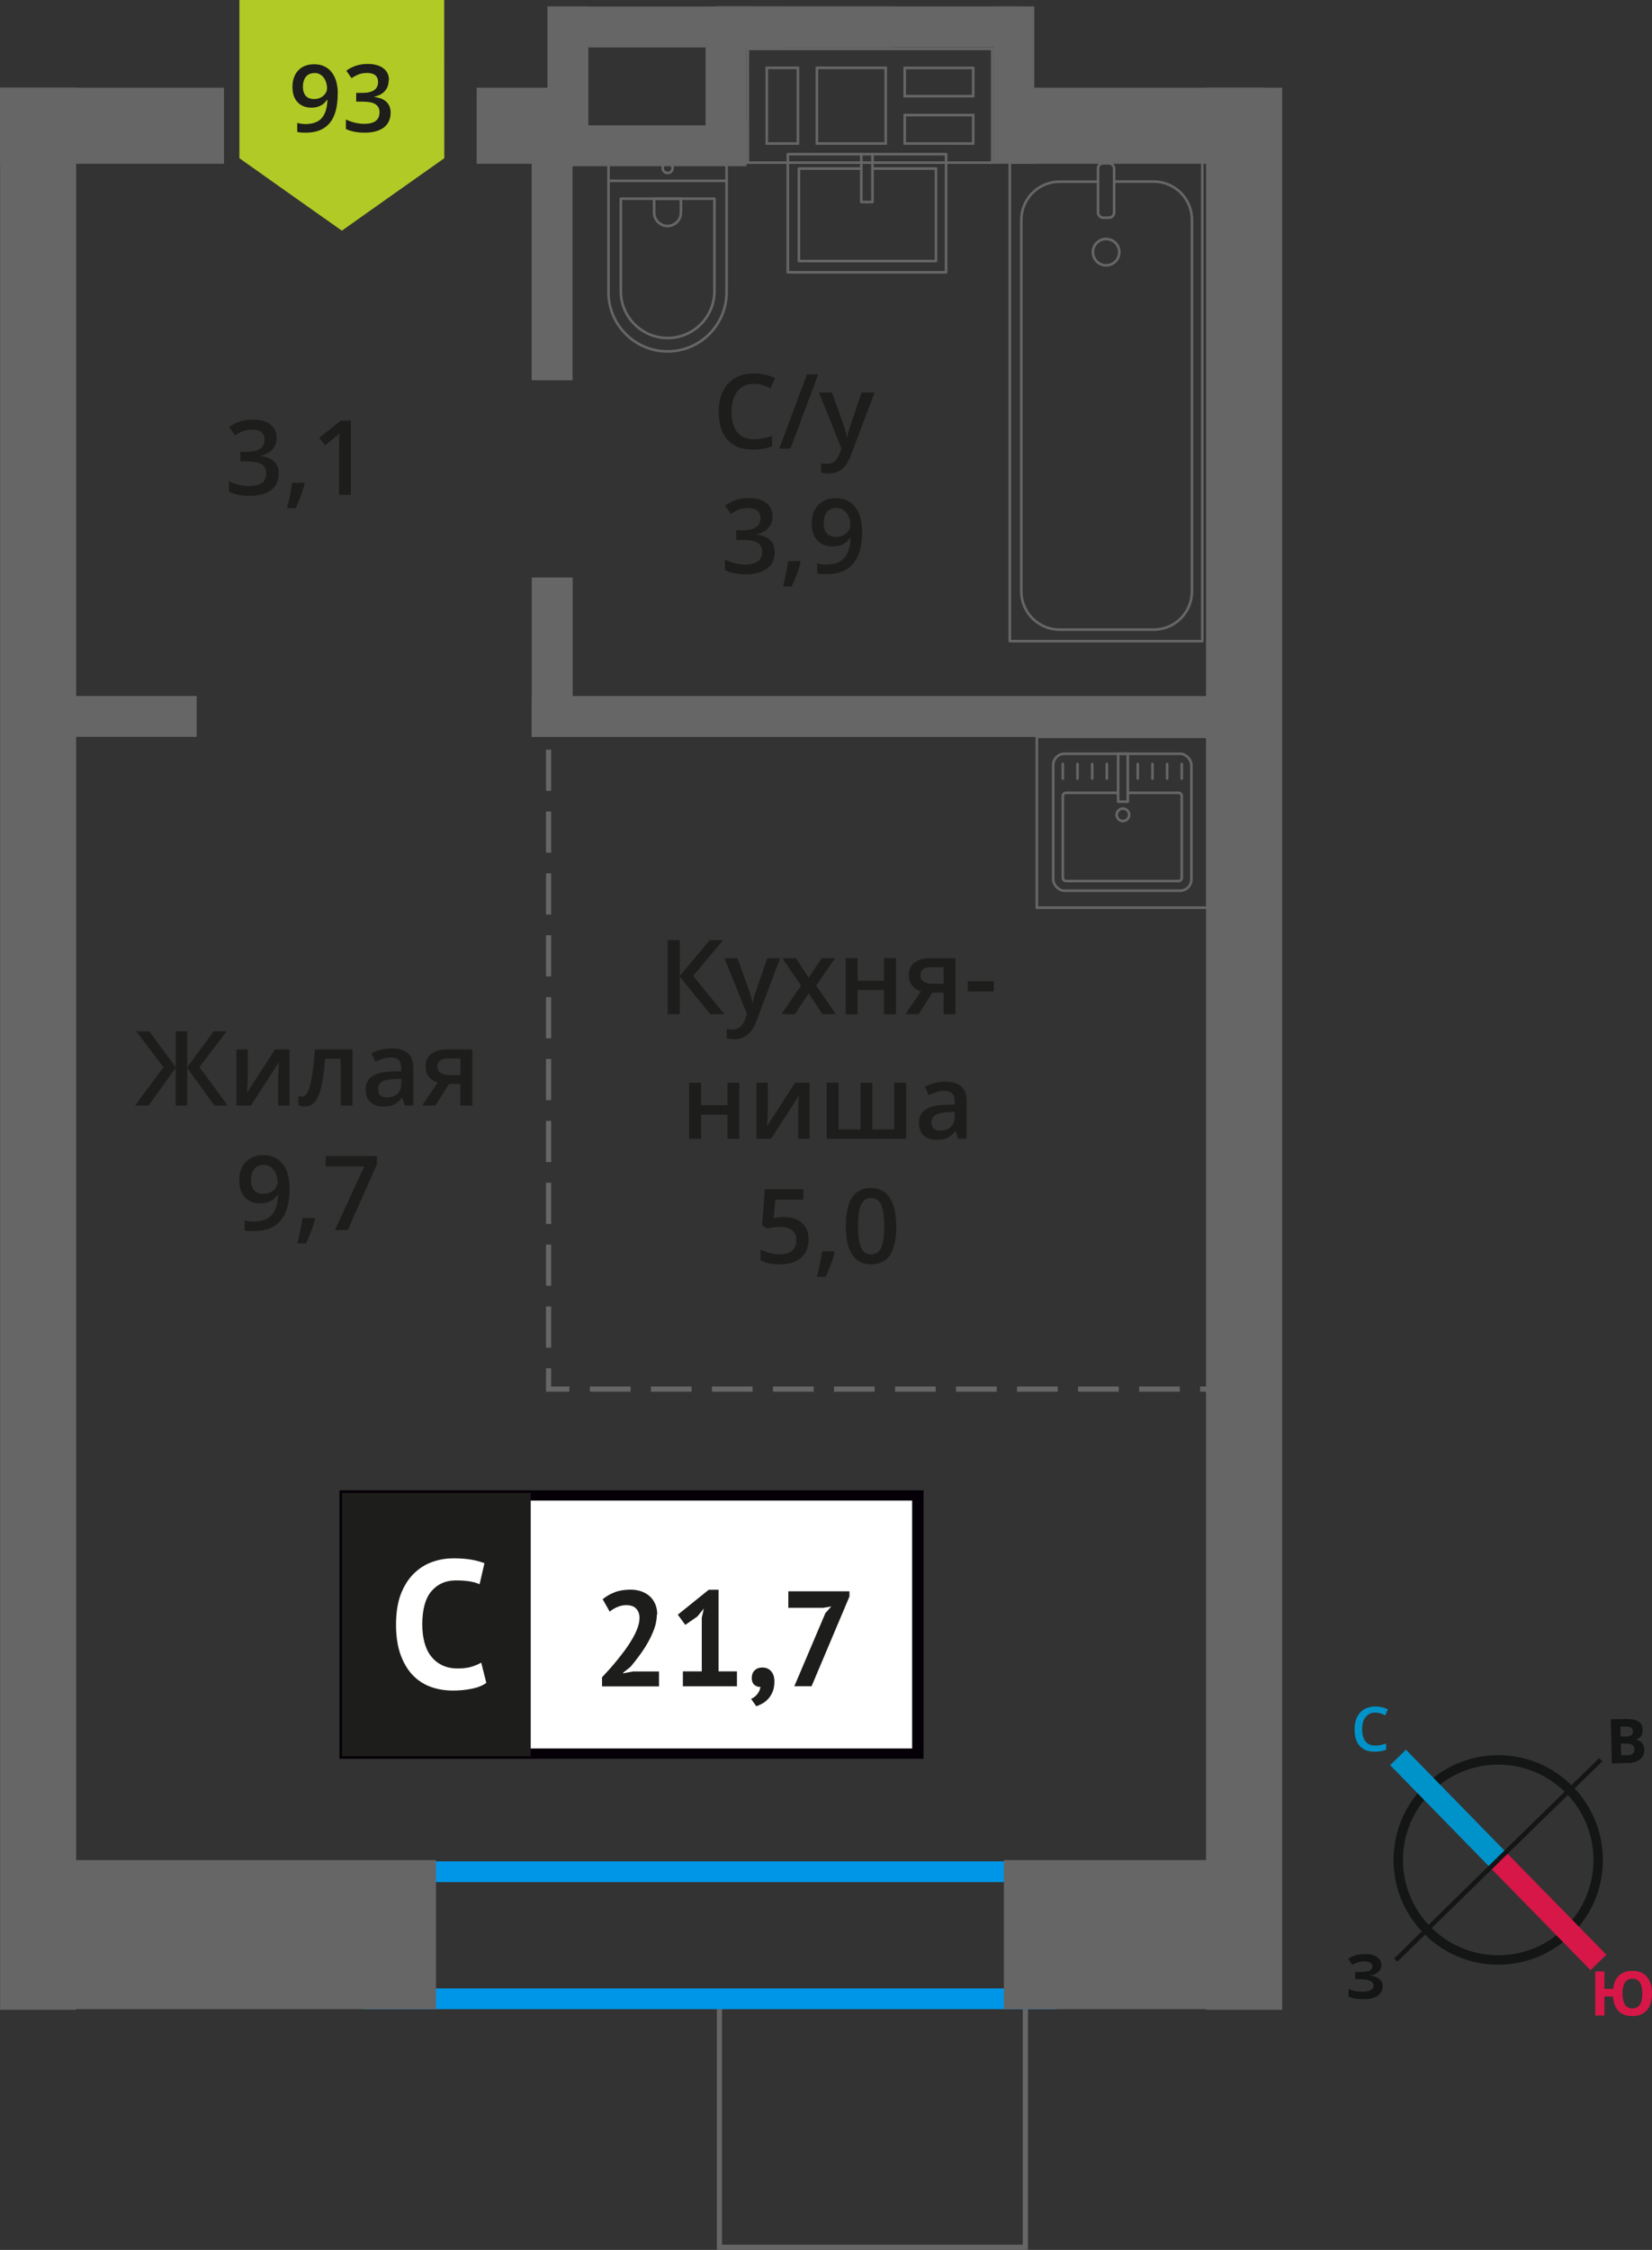 <?xml version="1.0" encoding="UTF-8"?>
<svg xmlns="http://www.w3.org/2000/svg" viewBox="0 0 159.18 216.73">
  <rect x="0" y="0" width="159.18" height="216.73" fill="#333333" stroke="none"/>
  <defs>
    <style>
      .cls-1 {
        stroke-dasharray: 0 0 3.97 1.99;
      }

      .cls-1, .cls-2, .cls-3, .cls-4, .cls-5, .cls-6, .cls-7 {
        fill: none;
      }

      .cls-1, .cls-2, .cls-3, .cls-7 {
        stroke: #666;
      }

      .cls-1, .cls-2, .cls-4, .cls-5, .cls-6, .cls-7 {
        stroke-miterlimit: 10;
      }

      .cls-1, .cls-2, .cls-8, .cls-7 {
        stroke-width: .5px;
      }

      .cls-3 {
        stroke-linecap: round;
        stroke-linejoin: round;
        stroke-width: .25px;
      }

      .cls-4 {
        stroke: #d61747;
      }

      .cls-4, .cls-5 {
        stroke-width: 2.13px;
      }

      .cls-9 {
        fill: #0093ca;
      }

      .cls-9, .cls-10, .cls-11, .cls-12, .cls-13, .cls-14, .cls-15, .cls-16, .cls-17, .cls-18 {
        stroke-width: 0px;
      }

      .cls-10 {
        fill: #666;
      }

      .cls-11 {
        fill: #050007;
      }

      .cls-12 {
        fill: #666;
      }

      .cls-13, .cls-8 {
        fill: #1d1d1b;
      }

      .cls-5 {
        stroke: #0093ca;
      }

      .cls-14 {
        fill: #0096e7;
      }

      .cls-8 {
        stroke: #1d1d1b;
        stroke-miterlimit: 22.93;
      }

      .cls-15 {
        fill: #141515;
      }

      .cls-16 {
        fill: #d61747;
      }

      .cls-6 {
        stroke: #141515;
        stroke-width: .91px;
      }

      .cls-7 {
        stroke-dasharray: 0 0 3.92 1.96;
      }

      .cls-17 {
        fill: #fff;
      }

      .cls-18 {
        fill: #b2ca25;
        fill-rule: evenodd;
      }
    </style>
  </defs>
  <g id="Layer_8" data-name="Layer 8">
    <rect class="cls-2" x="69.33" y="192.66" width="29.48" height="23.82" transform="translate(168.13 409.14) rotate(-180)"/>
  </g>
  <g id="window">
    <path class="cls-14" d="M99.84,181.3v10.24h-62.78v-10.24h62.78M101.84,179.3H35.06v14.24h66.78v-14.24h0Z"/>
  </g>
  <g id="vent">
    <g>
      <path class="cls-12" d="M95.48,4.83v10.71h-1.58s-.25,0-.25,0h-6.6s-1.58,0-1.58,0h0s-.25,0-.25,0h-6.38s-.25,0-.25,0h-1.58s-.25,0-.25,0h-3s-1.58,0-1.58,0V4.83h1.58s.25,0,.25,0h3s1.58,0,1.58,0h0s.25,0,.25,0h6.63s1.58,0,1.58,0h0s.25,0,.25,0h6.35s.25,0,.25,0h1.58M73.76,13.95h3.25v-7.54h-3s-.25,0-.25,0v7.54M93.9,9.39v-2.97h-6.6s-.25,0-.25,0v2.97h6.6s.25,0,.25,0M85.47,13.95v-7.29s0-.25,0-.25h-6.88v7.29s0,.25,0,.25h6.63s.25,0,.25,0M87.05,13.95h6.85v-2.74s0-.25,0-.25h-6.85v2.99M95.73,4.58h-2.08s-6.35,0-6.35,0h0s-2.08,0-2.08,0h0s-6.38,0-6.38,0h0s-2.08,0-2.08,0h0s-2.75,0-2.75,0h0s-2.08,0-2.08,0v11.21h2.08s2.75,0,2.75,0h0s2.08,0,2.08,0h0s6.38,0,6.38,0h0s2.08,0,2.08,0h0s6.35,0,6.35,0h0s2.08,0,2.08,0V4.58h0ZM74.01,13.7v-7.04h2.75v7.04h-2.75ZM93.65,9.14h-6.35v-2.47h6.35v2.47h0ZM85.22,13.7h-6.38s0-7.04,0-7.04h6.38v7.04h0ZM87.3,13.7v-2.49h6.35v2.49h-6.35Z"/>
      <rect class="cls-10" x="90.11" y="6.24" width="15.16" height="3.94" transform="translate(105.9 -89.49) rotate(90)"/>
      <rect class="cls-10" x="62.39" y="6.24" width="15.16" height="3.94" transform="translate(78.17 -61.76) rotate(90)"/>
      <rect class="cls-10" x="68.98" y=".62" width="29.13" height="3.94" transform="translate(167.09 5.18) rotate(180)"/>
      <rect class="cls-10" x="68.98" y=".62" width="17.2" height="3.94" transform="translate(155.16 5.18) rotate(180)"/>
    </g>
  </g>
  <g id="walls">
    <rect class="cls-10" x="0" y="8.45" width="21.58" height="7.33"/>
    <rect class="cls-10" x="45.93" y="8.45" width="7.7" height="7.33"/>
    <rect class="cls-10" x="97.26" y="8.45" width="24.65" height="7.33"/>
    <g>
      <path class="cls-6" d="M137.64,172.28c3.8-3.73,9.9-3.66,13.61.16,3.71,3.79,3.66,9.9-.16,13.61-3.8,3.73-9.9,3.66-13.61-.16-3.73-3.8-3.66-9.9.16-13.61Z"/>
      <line class="cls-5" x1="134.71" y1="169.29" x2="144.36" y2="179.17"/>
      <line class="cls-4" x1="154.02" y1="189.04" x2="144.36" y2="179.17"/>
      <polygon class="cls-15" points="134.33 188.66 144.2 179 144.51 179.32 134.64 188.97 134.33 188.66"/>
      <rect class="cls-15" x="142.39" y="174.12" width="13.81" height=".44" transform="translate(-79.31 153.79) rotate(-44.29)"/>
      <path class="cls-9" d="M132.52,164.97c-.4,0-.7.15-.93.44-.23.27-.34.67-.34,1.16s.11.91.32,1.18c.23.27.53.4.95.4.19,0,.36-.02.53-.06s.34-.08.51-.13v.59c-.32.13-.7.19-1.12.19-.63,0-1.1-.19-1.43-.57-.34-.36-.49-.91-.49-1.6,0-.44.08-.84.23-1.16.17-.32.4-.59.7-.76.3-.17.67-.27,1.08-.27s.82.1,1.2.27l-.25.59c-.15-.08-.3-.13-.46-.19-.17-.04-.32-.08-.51-.08"/>
      <path class="cls-16" d="M159.18,192.04c0,.69-.17,1.22-.49,1.6-.32.38-.8.57-1.41.57-.55,0-.99-.15-1.31-.48-.32-.32-.51-.8-.55-1.41h-.82v1.83h-.89v-4.24h.89v1.67h.84c.06-.57.25-.99.57-1.29.32-.29.74-.44,1.29-.44.61,0,1.07.19,1.39.57.32.38.49.91.49,1.62M156.33,192.04c0,.46.1.82.25,1.07.17.23.4.36.7.36.65,0,.97-.48.97-1.43,0-.48-.08-.84-.25-1.08-.15-.23-.38-.36-.7-.36s-.55.13-.72.36c-.15.25-.25.61-.25,1.08"/>
      <path class="cls-15" d="M155.21,165.62l1.33-.03c.59-.01,1.03.05,1.3.22.29.16.43.43.44.81,0,.25-.05.46-.16.63-.13.15-.28.27-.47.3v.04c.27.05.46.16.58.31.12.17.2.4.21.66,0,.38-.14.69-.4.9-.28.23-.66.36-1.13.37l-1.6.04-.1-4.24ZM156.16,167.28h.51c.25-.02.42-.06.53-.14.11-.08.15-.19.14-.38,0-.15-.06-.27-.18-.34-.12-.07-.31-.11-.57-.1h-.46s.02.96.02.96ZM156.18,167.98l.03,1.1h.57c.25-.02.44-.06.55-.16.11-.1.17-.25.16-.44,0-.34-.26-.53-.75-.52h-.55Z"/>
      <path class="cls-15" d="M133.1,189.28c0,.27-.1.49-.3.67-.19.19-.44.3-.78.34v.02c.4.04.69.15.89.32.21.17.32.4.32.68,0,.4-.17.7-.48.93-.32.23-.76.34-1.31.34-.63,0-1.12-.08-1.5-.23v-.76c.17.08.4.15.65.21.23.04.46.06.69.06.7,0,1.07-.19,1.07-.61,0-.19-.11-.34-.34-.44-.23-.1-.57-.15-1.03-.15h-.4v-.7h.36c.46,0,.78-.04.99-.11.19-.09.3-.23.3-.44,0-.13-.06-.25-.19-.34-.13-.08-.32-.13-.59-.13-.4,0-.78.11-1.14.34l-.4-.59c.25-.15.49-.29.78-.36.27-.06.57-.1.89-.1.46,0,.84.1,1.1.29.27.19.42.44.42.76"/>
    </g>
  </g>
  <g id="bathroom">
    <g>
      <g>
        <rect class="cls-3" x="97.31" y="14.84" width="18.55" height="46.92" transform="translate(213.16 76.6) rotate(180)"/>
        <rect class="cls-3" x="105.81" y="15.73" width="1.55" height="5.24" rx=".49" ry=".49" transform="translate(213.16 36.7) rotate(180)"/>
        <path class="cls-3" d="M107.35,17.49h3.82c2.03,0,3.68,1.65,3.68,3.68v35.8c0,2.03-1.65,3.68-3.68,3.68h-9.08c-2.03,0-3.68-1.65-3.68-3.68V21.18c0-2.03,1.65-3.68,3.68-3.68h3.71"/>
        <circle class="cls-3" cx="106.58" cy="24.29" r="1.27"/>
      </g>
      <g>
        <path class="cls-3" d="M54.82,18.66h13.32c3.14,0,5.69,2.55,5.69,5.69h0c0,3.14-2.55,5.69-5.69,5.69h-13.32v-11.38h0Z" transform="translate(88.67 -39.98) rotate(90)"/>
        <path class="cls-3" d="M57.62,21.34h8.91c2.49,0,4.51,2.02,4.51,4.51h0c0,2.49-2.02,4.51-4.51,4.51h-8.91v-9.02h0Z" transform="translate(90.18 -38.48) rotate(90)"/>
        <path class="cls-3" d="M63.01,19.17h1.34c.71,0,1.29.58,1.29,1.29h0c0,.71-.58,1.29-1.29,1.29h-1.34v-2.58h0Z" transform="translate(84.78 -43.87) rotate(90)"/>
        <circle class="cls-3" cx="64.33" cy="16.19" r=".48"/>
        <line class="cls-3" x1="70.02" y1="17.42" x2="58.64" y2="17.42"/>
      </g>
      <g>
        <rect class="cls-3" x="77.84" y="12.91" width="11.38" height="15.25" transform="translate(104.07 -62.99) rotate(90)"/>
        <polyline class="cls-3" points="82.99 14.84 82.99 19.46 84.07 19.46 84.07 14.84"/>
        <polyline class="cls-3" points="82.99 16.24 76.98 16.24 76.98 25.15 90.19 25.15 90.19 16.24 84.07 16.24"/>
      </g>
    </g>
    <g>
      <g>
        <rect class="cls-3" x="101.48" y="72.61" width="13.32" height="13.19" rx="1.09" ry="1.09"/>
        <path class="cls-3" d="M108.67,76.37h4.88c.18,0,.32.14.32.32v7.86c0,.18-.14.32-.32.32h-10.82c-.18,0-.32-.14-.32-.32v-7.86c0-.18.14-.32.32-.32h5.01"/>
        <circle class="cls-3" cx="108.2" cy="78.49" r=".6"/>
        <rect class="cls-3" x="107.74" y="72.61" width=".93" height="4.61"/>
        <line class="cls-3" x1="102.41" y1="73.59" x2="102.41" y2="75"/>
        <line class="cls-3" x1="103.82" y1="73.59" x2="103.82" y2="75"/>
        <line class="cls-3" x1="105.24" y1="73.59" x2="105.24" y2="75"/>
        <line class="cls-3" x1="106.65" y1="73.59" x2="106.65" y2="75"/>
        <line class="cls-3" x1="109.63" y1="73.59" x2="109.63" y2="75"/>
        <line class="cls-3" x1="111.05" y1="73.59" x2="111.05" y2="75"/>
        <line class="cls-3" x1="112.46" y1="73.59" x2="112.46" y2="75"/>
        <line class="cls-3" x1="113.87" y1="73.59" x2="113.87" y2="75"/>
      </g>
      <path class="cls-12" d="M116.24,71.1v16.21h-16.21v-16.21h16.21M116.49,70.85h-16.71v16.71h16.71v-16.71h0Z"/>
    </g>
    <g>
      <line class="cls-2" x1="117.64" y1="133.81" x2="115.64" y2="133.81"/>
      <line class="cls-7" x1="113.68" y1="133.81" x2="55.84" y2="133.81"/>
      <polyline class="cls-2" points="54.86 133.81 52.86 133.81 52.86 131.81"/>
      <line class="cls-1" x1="52.86" y1="129.82" x2="52.86" y2="71.24"/>
      <line class="cls-2" x1="52.86" y1="70.24" x2="52.86" y2="68.24"/>
    </g>
  </g>
  <g id="text">
    <g>
      <path class="cls-13" d="M26.65,42.16c0,.45-.13.83-.4,1.13s-.63.5-1.11.61v.04c.57.07,1,.25,1.29.53s.43.66.43,1.14c0,.69-.24,1.22-.73,1.59s-1.17.56-2.07.56c-.79,0-1.46-.13-2-.39v-1.02c.3.15.62.27.96.35s.66.12.98.12c.55,0,.97-.1,1.24-.31s.41-.52.41-.95c0-.38-.15-.66-.45-.84s-.78-.27-1.43-.27h-.62v-.93h.63c1.14,0,1.71-.39,1.71-1.18,0-.31-.1-.54-.3-.71s-.49-.25-.88-.25c-.27,0-.53.04-.78.11s-.55.23-.89.45l-.56-.8c.65-.48,1.41-.72,2.28-.72.72,0,1.28.15,1.68.46s.61.74.61,1.28Z"/>
      <path class="cls-13" d="M29.36,46.61c-.16.61-.44,1.39-.86,2.34h-.84c.22-.88.39-1.7.5-2.45h1.13l.07.11Z"/>
      <path class="cls-13" d="M33.82,47.66h-1.15v-4.61c0-.55.01-.99.04-1.31-.08.08-.17.16-.28.26-.11.09-.47.39-1.1.9l-.58-.73,2.1-1.65h.96v7.14Z"/>
    </g>
    <g>
      <path class="cls-13" d="M72.65,36.97c-.67,0-1.2.24-1.58.71s-.58,1.13-.58,1.97.18,1.54.55,1.99c.37.45.9.67,1.6.67.3,0,.6-.03.88-.09s.58-.14.88-.23v1c-.56.21-1.19.32-1.9.32-1.04,0-1.85-.32-2.41-.95s-.84-1.54-.84-2.72c0-.74.14-1.39.41-1.95.27-.56.67-.98,1.18-1.28s1.12-.44,1.81-.44c.73,0,1.4.15,2.02.46l-.42.97c-.24-.11-.5-.21-.76-.3-.27-.09-.55-.13-.85-.13Z"/>
      <path class="cls-13" d="M78.83,36.07l-2.66,7.14h-1.08l2.66-7.14h1.08Z"/>
      <path class="cls-13" d="M78.91,37.81h1.25l1.1,3.06c.17.44.28.85.33,1.23h.04c.03-.18.08-.4.16-.65s.49-1.47,1.24-3.64h1.24l-2.31,6.12c-.42,1.12-1.12,1.68-2.1,1.68-.25,0-.5-.03-.74-.08v-.91c.17.04.37.06.59.06.55,0,.94-.32,1.17-.96l.2-.51-2.17-5.4Z"/>
      <path class="cls-13" d="M74.44,49.72c0,.45-.13.83-.4,1.13s-.63.5-1.11.61v.04c.57.07,1,.25,1.29.53s.43.66.43,1.14c0,.69-.24,1.22-.73,1.59s-1.17.56-2.07.56c-.79,0-1.46-.13-2-.39v-1.02c.3.15.62.27.96.35s.66.12.98.12c.55,0,.97-.1,1.24-.31s.41-.52.41-.95c0-.38-.15-.66-.45-.84s-.78-.27-1.43-.27h-.62v-.93h.63c1.14,0,1.71-.39,1.71-1.18,0-.31-.1-.54-.3-.71s-.49-.25-.88-.25c-.27,0-.53.04-.78.11s-.55.23-.89.45l-.56-.8c.65-.48,1.41-.72,2.28-.72.72,0,1.28.15,1.68.46s.61.74.61,1.28Z"/>
      <path class="cls-13" d="M77.15,54.16c-.16.61-.44,1.39-.86,2.34h-.84c.22-.88.39-1.7.5-2.45h1.13l.07.11Z"/>
      <path class="cls-13" d="M83.08,51.12c0,1.41-.28,2.46-.85,3.15s-1.42,1.04-2.56,1.04c-.43,0-.74-.03-.93-.08v-.96c.29.08.58.12.87.12.77,0,1.35-.21,1.73-.62s.59-1.07.62-1.96h-.06c-.19.29-.42.5-.7.63-.27.13-.59.2-.96.2-.63,0-1.13-.2-1.49-.59s-.54-.93-.54-1.62c0-.75.21-1.34.63-1.78.42-.44.99-.66,1.71-.66.51,0,.95.12,1.33.37s.67.61.87,1.08.31,1.03.31,1.69ZM80.59,48.93c-.4,0-.7.13-.91.39s-.32.62-.32,1.09c0,.41.1.73.3.96.2.23.5.35.9.35s.71-.12.98-.35.4-.5.4-.81c0-.29-.06-.56-.17-.81-.11-.25-.27-.45-.47-.6s-.43-.22-.69-.22Z"/>
    </g>
    <g>
      <path class="cls-13" d="M69.81,97.7h-1.37l-2.94-3.62v3.62h-1.17v-7.14h1.17v3.46l2.89-3.46h1.28l-2.88,3.45,3.02,3.69Z"/>
      <path class="cls-13" d="M69.81,92.3h1.25l1.1,3.06c.17.44.28.85.33,1.23h.04c.03-.18.08-.4.16-.65.08-.25.49-1.47,1.24-3.64h1.24l-2.31,6.12c-.42,1.12-1.12,1.68-2.1,1.68-.25,0-.5-.03-.74-.08v-.91c.17.04.37.06.59.06.55,0,.94-.32,1.17-.96l.2-.51-2.17-5.4Z"/>
      <path class="cls-13" d="M77.19,94.94l-1.81-2.64h1.31l1.23,1.89,1.24-1.89h1.3l-1.82,2.64,1.91,2.76h-1.3l-1.33-2.02-1.33,2.02h-1.3l1.9-2.76Z"/>
      <path class="cls-13" d="M82.64,92.3v2.17h2.54v-2.17h1.15v5.4h-1.15v-2.33h-2.54v2.33h-1.15v-5.4h1.15Z"/>
      <path class="cls-13" d="M88.53,97.7h-1.29l1.5-2.21c-.36-.1-.65-.29-.86-.56-.21-.27-.31-.6-.31-1,0-.51.18-.91.55-1.2.37-.29.86-.43,1.49-.43h2.46v5.4h-1.15v-2.08h-1.09l-1.31,2.08ZM88.69,93.94c0,.28.1.48.31.62.21.14.49.21.85.21h1.07v-1.6h-1.25c-.31,0-.55.07-.72.2-.17.13-.26.32-.26.57Z"/>
      <path class="cls-13" d="M93.25,95.5v-.98h2.51v.98h-2.51Z"/>
      <path class="cls-13" d="M67.55,104.3v2.17h2.54v-2.17h1.15v5.4h-1.15v-2.33h-2.54v2.33h-1.15v-5.4h1.15Z"/>
      <path class="cls-13" d="M73.98,104.3v2.77c0,.32-.03.8-.08,1.42l2.71-4.19h1.4v5.4h-1.1v-2.72c0-.15,0-.39.03-.73.02-.34.03-.58.05-.73l-2.7,4.18h-1.4v-5.4h1.1Z"/>
      <path class="cls-13" d="M87.3,109.7h-7.65v-5.4h1.15v4.49h2.11v-4.49h1.15v4.49h2.1v-4.49h1.15v5.4Z"/>
      <path class="cls-13" d="M92.32,109.7l-.23-.75h-.04c-.26.33-.52.55-.79.67-.26.12-.6.18-1.02.18-.53,0-.95-.14-1.24-.43-.3-.29-.45-.69-.45-1.22,0-.56.21-.98.62-1.26.41-.28,1.04-.44,1.89-.46l.93-.03v-.29c0-.35-.08-.6-.24-.77-.16-.17-.41-.26-.75-.26-.28,0-.54.04-.79.12-.25.08-.5.18-.73.29l-.37-.82c.29-.15.61-.27.96-.35.35-.08.68-.12.99-.12.69,0,1.21.15,1.55.45.35.3.53.77.53,1.41v3.64h-.82ZM90.61,108.91c.42,0,.75-.12,1-.35.25-.23.38-.56.38-.98v-.47l-.69.03c-.54.02-.93.11-1.18.27s-.37.41-.37.74c0,.24.07.43.21.56.14.13.36.2.64.2Z"/>
      <path class="cls-13" d="M75.57,117.24c.72,0,1.29.19,1.71.57s.63.9.63,1.56c0,.76-.24,1.36-.72,1.78-.48.43-1.15.64-2.03.64-.8,0-1.42-.13-1.88-.39v-1.04c.26.15.57.26.91.35.34.08.66.12.95.12.52,0,.91-.12,1.18-.35.27-.23.41-.57.41-1.02,0-.85-.54-1.28-1.63-1.28-.15,0-.34.02-.57.05-.22.03-.42.07-.59.11l-.51-.3.27-3.49h3.71v1.02h-2.7l-.16,1.77c.11-.02.25-.04.42-.07.17-.03.37-.04.6-.04Z"/>
      <path class="cls-13" d="M80.43,120.65c-.16.61-.44,1.38-.86,2.34h-.85c.22-.88.39-1.7.5-2.45h1.13l.07.11Z"/>
      <path class="cls-13" d="M86.36,118.13c0,1.24-.2,2.16-.6,2.76-.4.6-1.01.9-1.83.9s-1.4-.31-1.81-.93c-.41-.62-.62-1.53-.62-2.73s.2-2.19.6-2.79c.4-.6,1.01-.9,1.82-.9s1.4.31,1.81.94.62,1.54.62,2.74ZM82.68,118.13c0,.97.1,1.67.3,2.08.2.42.52.62.96.62s.76-.21.96-.63c.2-.42.3-1.12.3-2.08s-.1-1.65-.3-2.08c-.2-.43-.53-.64-.96-.64s-.76.21-.96.63c-.2.42-.3,1.12-.3,2.09Z"/>
    </g>
    <g>
      <rect class="cls-17" x="33.21" y="144.06" width="54.7" height="24.87"/>
      <path class="cls-11" d="M87.9,144.55h-54.1v23.88h54.1v-23.88ZM33.26,143.56h55.73v25.86h-56.28v-25.86h.55Z"/>
      <rect class="cls-8" x="33.21" y="144.06" width="17.68" height="24.87"/>
      <g>
        <path class="cls-13" d="M63.29,155.53c0,.44-.08.89-.24,1.34-.16.45-.37.9-.61,1.33-.25.44-.52.86-.82,1.26-.3.41-.59.78-.88,1.12l-.69.54v.07l.94-.18h2.51v1.44h-5.49v-.88c.21-.22.44-.47.7-.76.26-.29.52-.6.79-.93.27-.33.52-.66.78-1.01.25-.35.48-.7.68-1.05s.36-.69.48-1.03c.12-.33.18-.64.18-.94,0-.36-.1-.65-.31-.88-.2-.23-.53-.35-.97-.35-.28,0-.56.06-.85.18s-.54.27-.74.45l-.68-1.2c.34-.28.72-.5,1.16-.67.43-.17.94-.25,1.52-.25.37,0,.72.05,1.03.16s.58.26.81.46c.23.2.4.45.54.75.13.3.2.65.2,1.05Z"/>
        <path class="cls-13" d="M65.81,161h1.81v-5.16l.2-.89-.63.77-1.16.8-.72-.98,2.98-2.4h.95v7.86h1.77v1.44h-5.21v-1.44Z"/>
        <path class="cls-13" d="M72.44,161.6c0-.3.1-.53.29-.71s.44-.26.72-.26c.37,0,.65.12.86.37.21.24.31.57.31.97s-.06.73-.18,1.01c-.12.28-.27.52-.45.7-.18.19-.37.33-.57.44-.2.11-.39.19-.55.24l-.5-.71c.24-.1.44-.25.61-.47.17-.22.27-.45.29-.69-.2.03-.39-.04-.57-.18-.18-.15-.27-.39-.27-.72Z"/>
        <path class="cls-13" d="M76.54,162.43l2.99-7.04.57-.64-.78.13h-3.36v-1.59h5.89v.5l-3.65,8.64h-1.66Z"/>
      </g>
      <path class="cls-17" d="M46.86,162.11c-.37.27-.85.46-1.43.57-.58.12-1.17.17-1.78.17-.74,0-1.44-.11-2.1-.34-.66-.23-1.24-.6-1.74-1.1-.5-.51-.9-1.17-1.2-1.98s-.45-1.8-.45-2.95.17-2.21.5-3.02c.33-.81.77-1.47,1.3-1.96.53-.5,1.12-.85,1.78-1.07.65-.22,1.31-.32,1.96-.32.7,0,1.29.05,1.78.14.48.09.88.21,1.2.33l-.47,2.03c-.27-.13-.59-.22-.96-.28s-.82-.09-1.34-.09c-.97,0-1.75.35-2.34,1.04-.59.69-.88,1.76-.88,3.21,0,.63.07,1.21.21,1.73.14.52.35.97.64,1.33.29.37.64.66,1.07.86.43.21.92.31,1.48.31.53,0,.97-.05,1.33-.16.36-.11.68-.24.95-.4l.49,1.95Z"/>
    </g>
    <g>
      <path class="cls-13" d="M15.75,102.8l-2.61-3.45h1.25l2.54,3.46v-3.46h1.11v3.46l2.54-3.46h1.25l-2.61,3.45,2.72,3.69h-1.29l-2.61-3.62v3.62h-1.11v-3.62l-2.61,3.62h-1.3l2.73-3.69Z"/>
      <path class="cls-13" d="M23.87,101.09v2.77c0,.32-.03.8-.08,1.42l2.71-4.19h1.4v5.4h-1.1v-2.72c0-.15,0-.39.03-.73s.03-.58.05-.73l-2.7,4.18h-1.4v-5.4h1.1Z"/>
      <path class="cls-13" d="M33.98,106.49h-1.16v-4.5h-1.49c-.09,1.16-.21,2.06-.37,2.71-.16.65-.36,1.13-.61,1.43-.25.3-.57.45-.97.45-.25,0-.46-.04-.63-.11v-.9c.12.05.24.07.36.07.33,0,.59-.37.78-1.12.19-.75.34-1.89.45-3.43h3.63v5.4Z"/>
      <path class="cls-13" d="M39,106.49l-.23-.75h-.04c-.26.33-.52.55-.79.67s-.6.18-1.02.18c-.53,0-.95-.14-1.24-.43-.3-.29-.45-.69-.45-1.22,0-.56.21-.98.62-1.26.41-.28,1.04-.44,1.89-.46l.93-.03v-.29c0-.35-.08-.6-.24-.77-.16-.17-.41-.26-.75-.26-.28,0-.54.04-.79.12s-.5.18-.73.29l-.37-.82c.29-.15.61-.27.96-.35.35-.08.68-.12.99-.12.69,0,1.21.15,1.55.45.35.3.53.77.53,1.41v3.64h-.82ZM37.29,105.71c.42,0,.75-.12,1-.35s.38-.56.38-.98v-.47l-.69.03c-.54.02-.93.11-1.18.27s-.37.41-.37.74c0,.24.07.43.21.56.14.13.36.2.64.2Z"/>
      <path class="cls-13" d="M41.97,106.49h-1.29l1.5-2.21c-.36-.1-.65-.29-.86-.56-.21-.27-.31-.6-.31-1,0-.51.18-.91.55-1.2.37-.29.86-.43,1.49-.43h2.46v5.4h-1.15v-2.08h-1.09l-1.31,2.08ZM42.14,102.73c0,.28.1.48.31.62.21.14.49.21.85.21h1.07v-1.6h-1.25c-.31,0-.55.07-.72.2-.17.13-.26.32-.26.57Z"/>
      <path class="cls-13" d="M27.91,114.4c0,1.41-.28,2.46-.85,3.15s-1.42,1.04-2.56,1.04c-.43,0-.74-.03-.93-.08v-.96c.29.08.58.12.88.12.77,0,1.35-.21,1.73-.62s.59-1.07.62-1.96h-.06c-.19.29-.42.5-.7.63s-.59.2-.96.2c-.63,0-1.13-.2-1.49-.59s-.54-.93-.54-1.62c0-.75.21-1.34.63-1.78.42-.44.99-.66,1.71-.66.51,0,.95.12,1.33.37.38.25.67.61.87,1.08s.31,1.03.31,1.69ZM25.42,112.21c-.4,0-.7.13-.91.39-.21.26-.32.62-.32,1.09,0,.41.1.73.29.96s.5.35.9.35.71-.12.98-.35.39-.5.39-.81c0-.29-.06-.56-.17-.81-.11-.25-.27-.45-.47-.6-.2-.15-.43-.22-.69-.22Z"/>
      <path class="cls-13" d="M30.36,117.44c-.16.61-.44,1.39-.86,2.34h-.85c.22-.88.39-1.7.5-2.45h1.13l.07.11Z"/>
      <path class="cls-13" d="M32.27,118.49l2.82-6.12h-3.71v-1.01h4.94v.8l-2.81,6.33h-1.24Z"/>
    </g>
    <g>
      <polygon class="cls-18" points="42.81 15.25 42.8 15.25 37.87 18.73 32.94 22.22 28.01 18.74 23.08 15.25 23.07 15.25 23.07 15.25 23.07 0 42.8 0 42.81 15.25 42.81 15.25"/>
      <g>
        <path class="cls-13" d="M32.54,9.01c0,1.27-.25,2.21-.76,2.83-.51.62-1.28.94-2.3.94-.39,0-.67-.02-.84-.07v-.87c.26.07.52.11.79.11.7,0,1.22-.19,1.56-.56.34-.38.53-.96.56-1.77h-.05c-.17.26-.38.45-.63.57s-.53.18-.86.18c-.57,0-1.01-.18-1.34-.53s-.49-.84-.49-1.46c0-.67.19-1.21.56-1.6.38-.4.89-.59,1.54-.59.46,0,.86.11,1.2.33s.6.54.79.97c.18.42.28.93.28,1.52ZM30.3,7.04c-.36,0-.63.12-.82.35-.19.23-.29.56-.29.98,0,.37.09.65.27.86.18.21.45.31.81.31s.64-.1.88-.31.36-.45.36-.73c0-.26-.05-.5-.15-.73-.1-.23-.24-.41-.42-.54-.18-.13-.39-.2-.62-.2Z"/>
        <path class="cls-13" d="M37.45,7.74c0,.41-.12.75-.36,1.02-.24.27-.57.45-1,.55v.04c.52.06.9.22,1.16.48.26.26.39.6.39,1.02,0,.62-.22,1.09-.65,1.43-.44.33-1.06.5-1.86.5-.71,0-1.31-.12-1.8-.35v-.92c.27.13.56.24.87.31s.6.11.88.11c.5,0,.87-.09,1.12-.28.25-.18.37-.47.37-.86,0-.34-.14-.59-.41-.76s-.7-.24-1.28-.24h-.56v-.84h.57c1.03,0,1.54-.35,1.54-1.06,0-.28-.09-.49-.27-.64-.18-.15-.44-.22-.79-.22-.24,0-.48.03-.7.1-.23.07-.49.2-.8.4l-.5-.72c.59-.43,1.27-.65,2.05-.65.65,0,1.15.14,1.52.42s.54.66.54,1.15Z"/>
      </g>
    </g>
  </g>
  <g id="Layer_7" data-name="Layer 7">
    <rect class="cls-10" x=".97" y="179.18" width="41.04" height="14.36"/>
    <rect class="cls-10" x="96.73" y="179.18" width="24.06" height="14.36"/>
    <rect class="cls-10" x="41.38" y="22.84" width="23.65" height="3.94" transform="translate(78.01 -28.4) rotate(90)"/>
    <rect class="cls-10" x="45.53" y="61.34" width="15.34" height="3.94" transform="translate(116.52 10.1) rotate(90)"/>
    <rect class="cls-10" x="51.24" y="67.05" width="65.79" height="3.94"/>
    <rect class="cls-10" x="1.44" y="67.05" width="17.52" height="3.94" transform="translate(20.39 138.03) rotate(180)"/>
    <rect class="cls-10" x="-88.91" y="97.36" width="185.15" height="7.33" transform="translate(104.7 97.36) rotate(90)"/>
    <rect class="cls-10" x="27.3" y="97.36" width="185.15" height="7.33" transform="translate(220.9 -18.85) rotate(90)"/>
    <rect class="cls-10" x="47.14" y="6.24" width="15.16" height="3.94" transform="translate(62.93 -46.52) rotate(90)"/>
    <rect class="cls-10" x="52.86" y=".63" width="22.75" height="3.94"/>
    <rect class="cls-10" x="52.86" y="12.07" width="19.07" height="3.94"/>
  </g>
</svg>